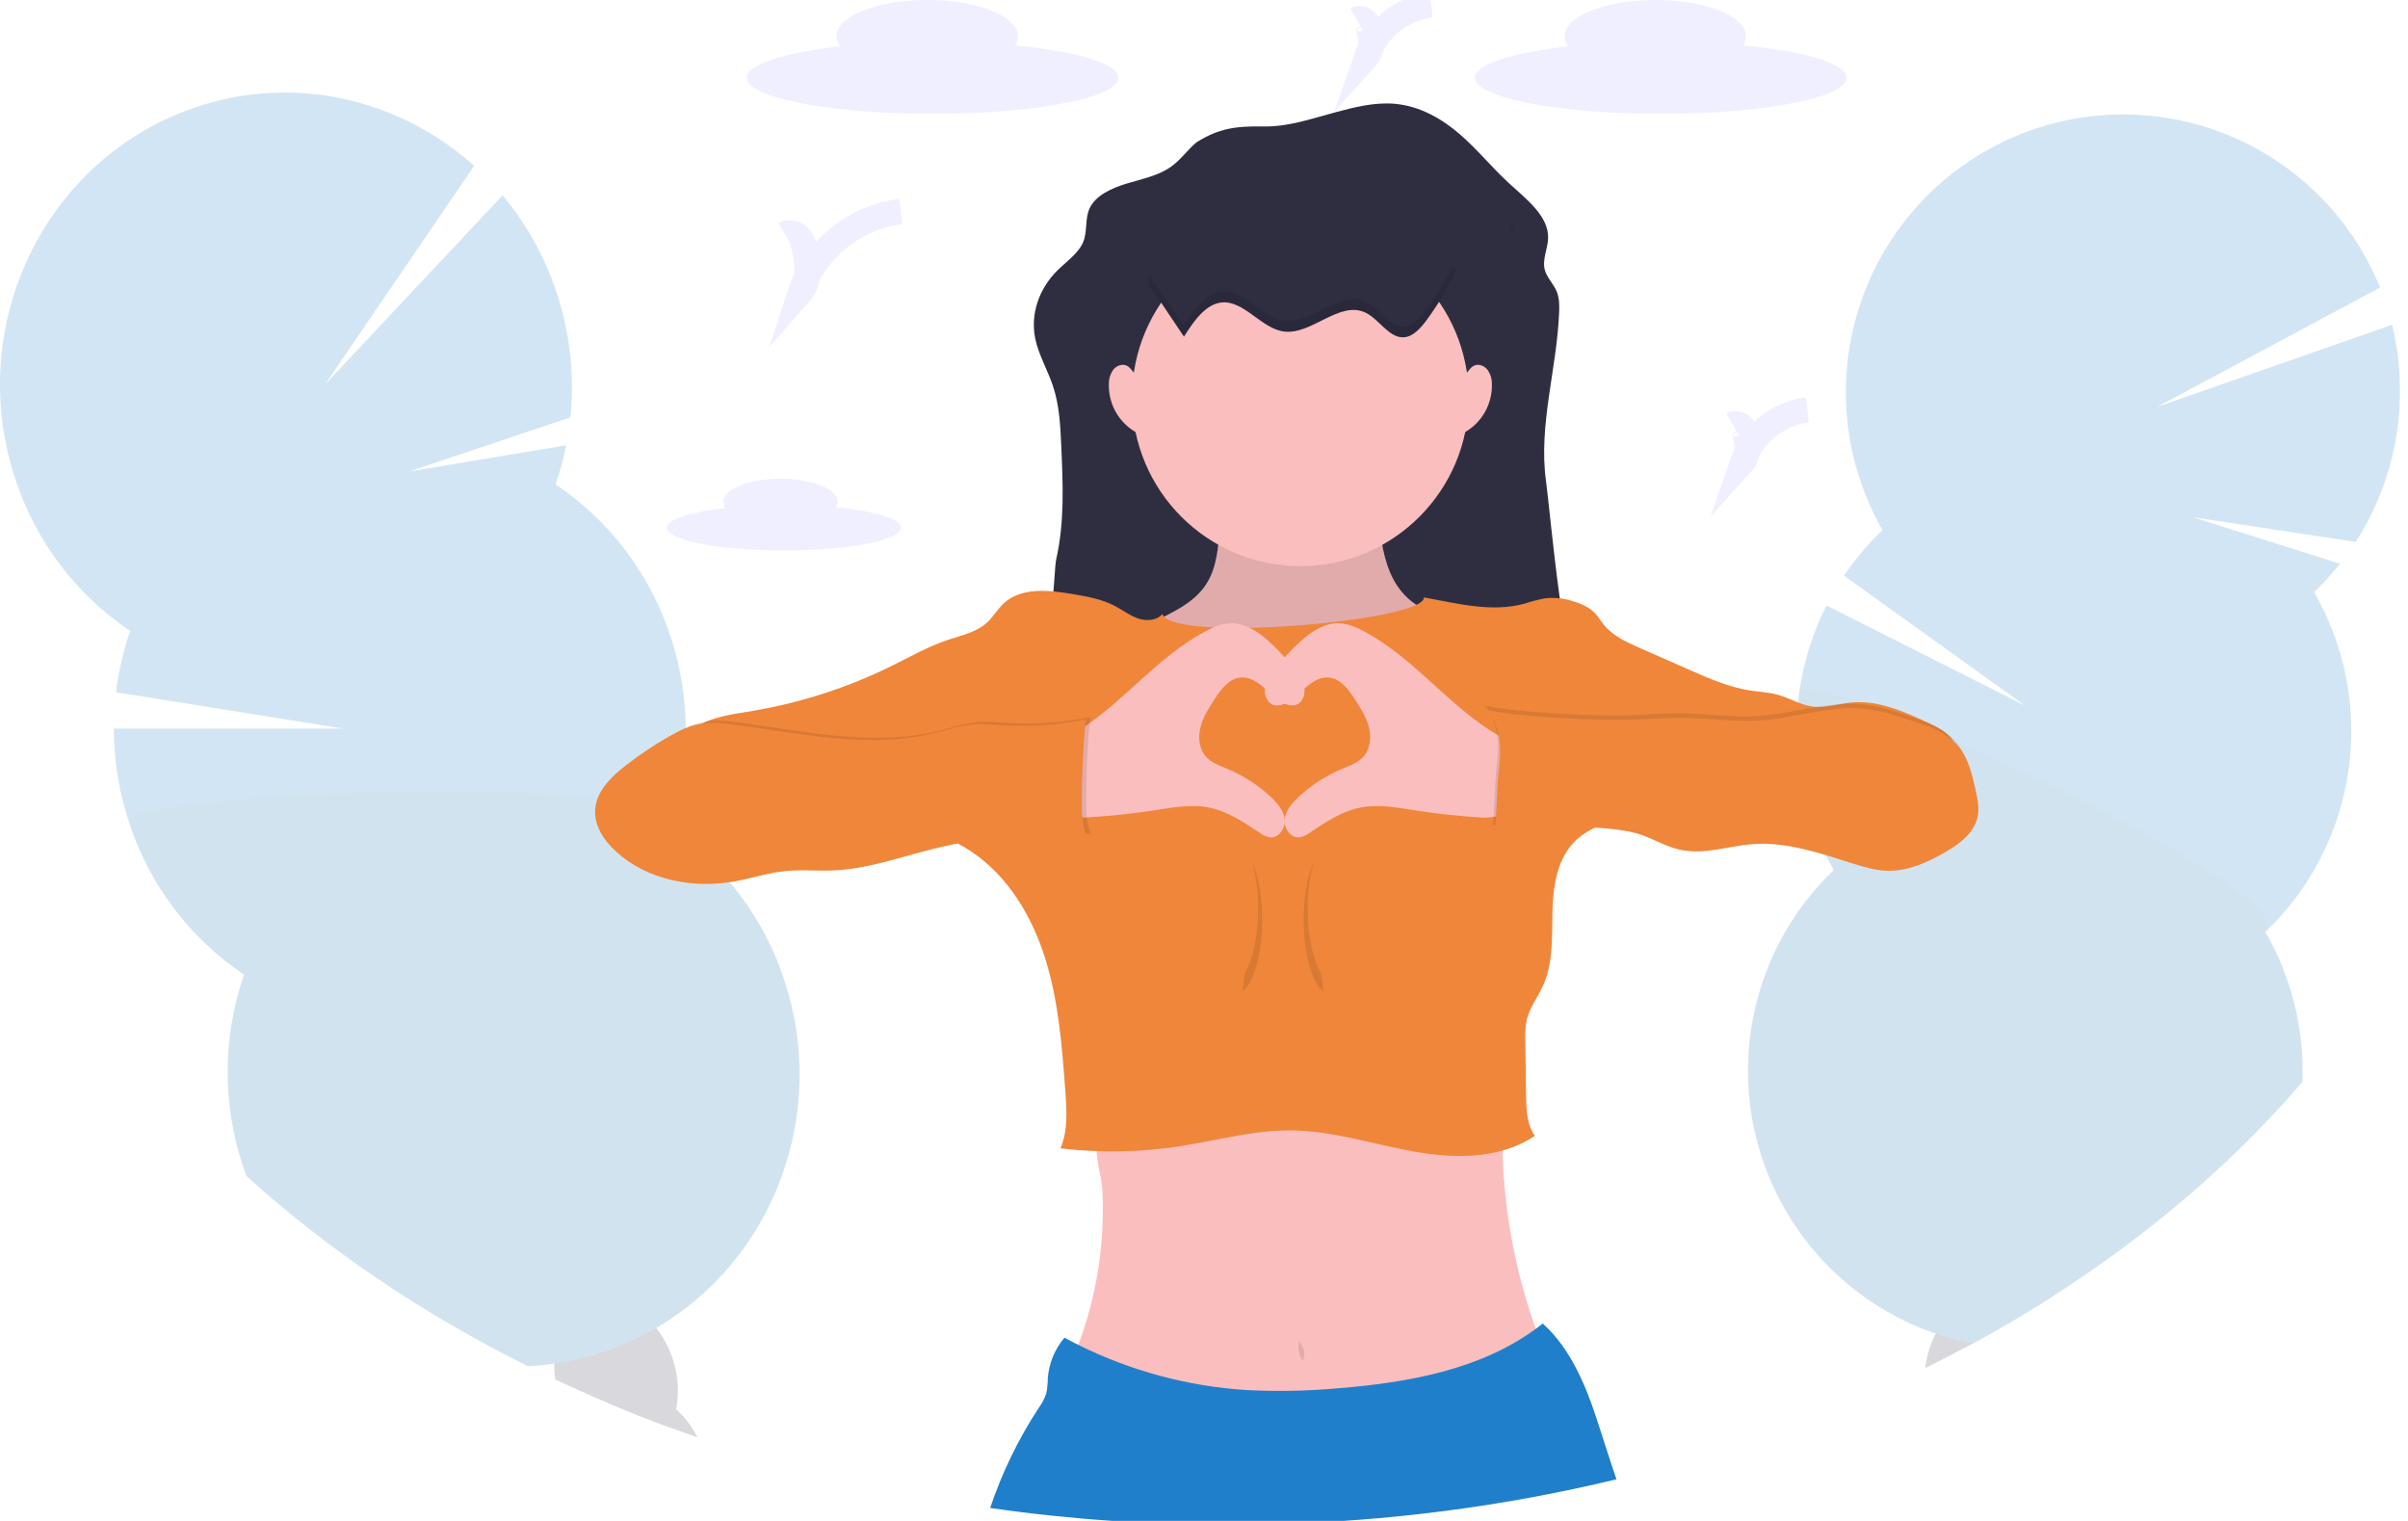 <svg width="285" height="180" viewBox="0 0 285 180" fill="none" xmlns="http://www.w3.org/2000/svg">
<g clip-path="url(#clip0_3_267)">
<g opacity="0.2">
<path d="M239.46 155.561C237.503 156.741 235.508 157.884 233.474 158.989C233.158 159.16 232.842 159.331 232.527 159.508C230.998 160.328 229.445 161.126 227.868 161.902C227.88 161.778 227.896 161.653 227.915 161.529C228.095 160.242 228.496 158.995 229.1 157.844C229.384 157.293 229.722 156.772 230.109 156.289C231.649 154.364 233.787 153.288 235.971 153.602C237.333 153.811 238.572 154.507 239.46 155.561Z" fill="#3F3D56"/>
<path d="M243.047 152.615C243.008 152.892 242.959 153.164 242.899 153.434C241.769 154.161 240.623 154.87 239.46 155.561C237.503 156.741 235.508 157.884 233.474 158.989C233.158 159.16 232.842 159.331 232.527 159.508C232.147 159.229 231.8 158.908 231.491 158.551C230.912 157.882 230.448 157.121 230.117 156.3C229.425 154.507 229.205 152.566 229.477 150.664C229.749 148.761 230.504 146.961 231.67 145.434C233.223 143.509 235.348 142.433 237.532 142.747C239.716 143.06 241.466 144.696 242.403 146.976C243.114 148.765 243.337 150.711 243.047 152.615Z" fill="#3F3D56"/>
<path d="M244.616 141.758C245.321 136.848 242.855 132.43 239.109 131.891C235.362 131.352 231.754 134.895 231.049 139.805C230.344 144.715 232.81 149.132 236.556 149.672C240.303 150.211 243.911 146.668 244.616 141.758Z" fill="#3F3D56"/>
<path d="M283.723 50.959C283.057 55.655 281.379 60.15 278.806 64.133L259.551 61.215L276.953 66.712C276.01 67.903 274.988 69.028 273.891 70.081C277.572 76.462 279.004 83.897 277.958 91.192C276.911 98.486 273.446 105.217 268.12 110.303C271.234 115.682 272.752 121.838 272.497 128.049C264.31 137.588 254.323 146.144 242.907 153.444C241.772 154.164 240.623 154.87 239.46 155.561C237.503 156.741 235.508 157.884 233.474 158.989C232.803 158.86 232.143 158.712 231.491 158.541C230.681 158.336 229.887 158.098 229.108 157.834C223.77 156.01 218.992 152.84 215.234 148.63C211.475 144.419 208.864 139.31 207.652 133.795C206.439 128.28 206.666 122.545 208.311 117.144C209.956 111.742 212.963 106.856 217.042 102.957C216.711 102.385 216.398 101.804 216.103 101.213C216.015 101.042 215.932 100.871 215.844 100.695C213.452 95.701 212.366 90.182 212.686 84.654L212.725 84.081C212.748 83.773 212.777 83.462 212.808 83.154C212.855 82.718 212.909 82.281 212.971 81.843V81.801C213.478 78.267 214.56 74.839 216.175 71.656L239.652 83.493L218.246 68.132C219.566 66.173 221.093 64.362 222.801 62.731C220.569 58.825 219.162 54.501 218.667 50.028C218.173 45.555 218.601 41.028 219.925 36.727C221.249 32.427 223.442 28.444 226.366 25.027C229.291 21.61 232.885 18.83 236.926 16.86C240.968 14.89 245.37 13.773 249.86 13.577C254.351 13.38 258.834 14.11 263.031 15.719C267.228 17.328 271.051 19.784 274.262 22.933C277.473 26.082 280.003 29.858 281.697 34.027L255.333 48.147L283.118 38.437C284.123 42.533 284.328 46.785 283.723 50.959Z" fill="#207FCA"/>
<path opacity="0.1" d="M272.489 128.038C264.303 137.577 254.315 146.134 242.899 153.434C241.769 154.161 240.623 154.87 239.46 155.561C237.503 156.741 235.508 157.884 233.474 158.989C232.803 158.86 232.143 158.712 231.491 158.541C230.681 158.336 229.887 158.098 229.108 157.834C223.77 156.01 218.992 152.84 215.234 148.63C211.475 144.419 208.864 139.31 207.652 133.795C206.439 128.28 206.666 122.545 208.311 117.144C209.956 111.742 212.963 106.856 217.042 102.957C216.711 102.385 216.398 101.804 216.103 101.213C216.015 101.042 215.932 100.871 215.844 100.695C213.452 95.701 212.366 90.182 212.686 84.654L212.725 84.081C212.748 83.773 212.777 83.462 212.808 83.154C212.855 82.718 212.909 82.281 212.971 81.843V81.801C213.173 81.101 215.844 81.69 219.912 83.097L220.772 83.403C221.672 83.726 222.633 84.084 223.642 84.475C225.844 85.325 228.277 86.328 230.844 87.437L231.013 87.51L231.37 87.665C248.632 95.159 271.34 107.183 268.084 110.288C271.208 115.665 272.736 121.822 272.489 128.038Z" fill="black"/>
</g>
<g opacity="0.2">
<path d="M82.536 170.103C81.449 169.727 80.37 169.34 79.298 168.943C76.803 168.024 74.347 167.052 71.93 166.027C72.42 165.629 72.976 165.32 73.573 165.115C75.729 164.374 78.097 165.082 80.025 166.787C81.066 167.722 81.918 168.848 82.536 170.103Z" fill="#3F3D56"/>
<path d="M80.025 166.787C79.879 167.534 79.634 168.259 79.298 168.943C76.803 168.024 74.347 167.052 71.93 166.028C69.827 165.141 67.756 164.216 65.718 163.252C65.629 162.633 65.59 162.009 65.6 161.384C65.608 160.733 65.677 160.084 65.806 159.445C66.324 156.898 67.789 154.869 69.948 154.128C72.106 153.387 74.471 154.094 76.399 155.802C76.866 156.216 77.294 156.673 77.678 157.165C78.528 158.261 79.183 159.495 79.614 160.814C80.267 162.735 80.409 164.794 80.025 166.787Z" fill="#3F3D56"/>
<path d="M72.125 161.162C75.849 159.984 77.591 154.985 76.016 149.997C74.441 145.009 70.147 141.921 66.423 143.1C62.7 144.278 60.958 149.277 62.532 154.264C64.107 159.252 68.402 162.34 72.125 161.162Z" fill="#3F3D56"/>
<path d="M67.965 149.658C71.674 148.486 73.411 143.506 71.844 138.537C70.276 133.567 65.999 130.49 62.289 131.663C58.58 132.836 56.843 137.815 58.41 142.785C59.977 147.754 64.255 150.831 67.965 149.658Z" fill="#3F3D56"/>
<path d="M77.665 157.165C76.946 157.586 76.207 157.981 75.45 158.349C74.229 158.943 72.973 159.463 71.689 159.904C70.518 160.309 69.324 160.647 68.115 160.917C67.275 161.107 66.434 161.262 65.592 161.381C64.546 161.531 63.503 161.63 62.463 161.676C49.957 155.458 38.73 147.849 29.149 139.161C29.012 138.792 28.89 138.422 28.759 138.046C26.302 130.672 26.344 122.693 28.878 115.346C22.471 111.039 17.686 104.71 15.285 97.367C14.09 93.774 13.479 90.012 13.473 86.224H40.578L13.737 81.928C14.036 79.457 14.594 77.025 15.404 74.672C8.997 70.366 4.212 64.039 1.812 56.696C-4.208 38.528 5.256 18.862 22.951 12.762C34.796 8.684 47.325 11.726 56.122 19.629L38.484 45.481L59.484 23.112C62.325 26.509 64.496 30.415 65.882 34.623C67.461 39.376 68.015 44.41 67.507 49.394L48.451 55.794L67.007 52.703C66.698 54.27 66.282 55.815 65.763 57.326C72.169 61.632 76.953 67.96 79.355 75.302C80.518 78.8 81.129 82.458 81.167 86.144V86.173C81.167 86.458 81.167 86.743 81.167 87.028C81.167 87.15 81.167 87.269 81.167 87.39C81.076 91.01 80.429 94.593 79.249 98.015C81.853 99.761 84.204 101.859 86.237 104.247C86.288 104.304 86.338 104.361 86.384 104.421C89.25 107.83 91.439 111.758 92.831 115.991C98.129 131.98 91.423 149.135 77.665 157.165Z" fill="#207FCA"/>
<path opacity="0.1" d="M77.665 157.165C76.946 157.586 76.207 157.981 75.45 158.349C74.229 158.943 72.973 159.463 71.689 159.904C70.518 160.309 69.324 160.647 68.115 160.917C67.275 161.107 66.434 161.262 65.592 161.381C64.546 161.531 63.503 161.63 62.463 161.676C49.957 155.458 38.73 147.849 29.149 139.161C29.012 138.792 28.89 138.422 28.759 138.046C26.302 130.672 26.344 122.693 28.878 115.346C22.471 111.039 17.686 104.71 15.285 97.367C14.356 94.563 53.102 92.301 70.75 94.47L71.161 94.522C76.519 95.214 79.808 96.336 79.236 97.997C81.84 99.744 84.191 101.84 86.224 104.229C86.275 104.286 86.325 104.343 86.371 104.403C89.237 107.813 91.426 111.74 92.818 115.973C98.129 131.98 91.423 149.135 77.665 157.165Z" fill="black"/>
</g>
<path opacity="0.1" d="M98.918 60.031C99.059 59.831 99.136 59.592 99.141 59.347C99.141 57.857 96.11 56.652 92.373 56.652C88.636 56.652 85.61 57.867 85.61 59.347C85.616 59.629 85.713 59.902 85.887 60.124C81.728 60.588 78.925 61.462 78.925 62.456C78.925 63.944 85.137 65.149 92.785 65.149C100.432 65.149 106.644 63.944 106.644 62.456C106.641 61.389 103.494 60.471 98.918 60.031Z" fill="#6C63FF"/>
<path opacity="0.1" d="M206.302 5.367C206.525 5.046 206.649 4.667 206.656 4.276C206.656 1.915 201.848 0 195.916 0C189.984 0 185.175 1.915 185.175 4.276C185.186 4.718 185.342 5.145 185.618 5.491C179.013 6.23 174.564 7.613 174.564 9.199C174.564 11.56 184.399 13.475 196.563 13.475C208.727 13.475 218.561 11.56 218.561 9.199C218.561 7.517 213.564 6.064 206.302 5.367Z" fill="#6C63FF"/>
<path opacity="0.1" d="M120.119 5.367C120.343 5.046 120.467 4.667 120.474 4.276C120.474 1.915 115.665 0 109.734 0C103.802 0 98.993 1.915 98.993 4.276C99.004 4.718 99.159 5.145 99.436 5.491C92.831 6.23 88.382 7.613 88.382 9.199C88.382 11.56 98.23 13.475 110.381 13.475C122.532 13.475 132.379 11.56 132.379 9.199C132.379 7.517 127.382 6.064 120.119 5.367Z" fill="#6C63FF"/>
<path opacity="0.1" d="M92.89 27.689C93.496 27.339 94.309 27.673 94.723 28.235C95.137 28.798 95.256 29.531 95.359 30.212C95.59 31.744 95.755 33.504 94.725 34.659C96.41 29.536 101.263 25.61 106.63 25.038" stroke="#6C63FF" stroke-width="3" stroke-miterlimit="10"/>
<path opacity="0.1" d="M160.56 2.288C160.949 2.063 161.474 2.288 161.74 2.638C161.978 3.023 162.117 3.459 162.147 3.91C162.294 4.895 162.406 6.025 161.74 6.761C162.309 5.116 163.327 3.664 164.679 2.571C166.031 1.477 167.663 0.786 169.388 0.575" stroke="#6C63FF" stroke-width="3" stroke-miterlimit="10"/>
<path opacity="0.1" d="M205.075 50.228C205.463 50.003 205.989 50.228 206.255 50.578C206.492 50.962 206.632 51.399 206.662 51.85C206.809 52.835 206.92 53.965 206.255 54.701C206.823 53.056 207.842 51.604 209.194 50.511C210.546 49.417 212.178 48.726 213.903 48.515" stroke="#6C63FF" stroke-width="3" stroke-miterlimit="10"/>
<path d="M141.613 16.841C140.506 17.769 139.724 18.958 138.508 19.795C137.043 20.806 135.12 21.189 133.332 21.731C131.543 22.273 129.708 23.123 128.989 24.597C128.378 25.859 128.73 27.323 128.212 28.614C127.656 29.984 126.212 30.946 125.106 32.052C122.922 34.234 121.952 37.235 122.519 40.034C122.91 41.969 123.978 43.757 124.612 45.647C125.389 47.958 125.498 50.381 125.606 52.778C125.808 57.279 126.008 61.824 124.995 66.253C124.736 67.365 124.038 84.268 122.684 84.234C126.276 83.926 129.889 83.892 133.5 83.856L187.59 83.338C185.098 80.072 183.506 60.778 182.978 56.929C182.067 50.295 184.272 43.654 184.531 36.976C184.567 36.115 184.567 35.232 184.213 34.423C183.84 33.576 183.095 32.853 182.846 31.975C182.489 30.718 183.206 29.43 183.229 28.139C183.276 25.548 180.641 23.561 178.552 21.64C176.539 19.793 174.865 17.694 172.786 15.893C170.708 14.092 168.097 12.565 165.126 12.288C162.685 12.063 160.26 12.698 157.923 13.325C155.136 14.071 152.488 15.014 149.53 14.968C146.267 14.911 144.256 15.183 141.613 16.841Z" fill="#2F2E41"/>
<g opacity="0.1">
<path d="M178.871 27.048C178.946 27.332 179.056 27.605 179.197 27.862C179.162 27.279 179.021 26.707 178.78 26.175C178.769 26.469 178.8 26.763 178.871 27.048Z" fill="black"/>
<path d="M126.414 68.658L126.113 68.684C126.214 68.686 126.315 68.677 126.414 68.658Z" fill="black"/>
</g>
<path d="M182.582 162.04C182.252 162.296 181.858 162.456 181.443 162.503C174.826 163.864 168.149 165.025 161.402 165.392C155.449 165.719 149.479 165.426 143.523 165.133C137.568 164.841 131.618 164.545 125.806 163.34C128.214 158.485 129.731 153.235 130.283 147.841C130.527 145.474 130.587 143.091 130.461 140.715C130.442 140.429 130.408 140.145 130.358 139.863C130.081 138.157 129.398 135.688 130.019 134.455C130.816 132.869 133.878 132.817 135.373 132.522C137.915 132.021 140.47 131.604 143.034 131.254C153.213 129.868 163.495 129.552 173.752 129.244C175.129 129.202 176.769 129.295 177.486 130.474C177.887 131.135 177.867 131.959 177.846 132.734C177.799 134.412 177.816 136.089 177.895 137.766C178.255 145.205 179.845 152.531 182.6 159.448C182.942 160.295 183.255 161.405 182.582 162.04Z" fill="#FBBEBE"/>
<path d="M142.312 69.759C141.23 71.093 139.706 71.99 138.171 72.778C136.338 73.726 134.449 74.564 132.516 75.286C132.125 75.88 132.436 76.668 132.775 77.3C135.811 83.203 139.874 89.07 146.003 91.607C149.147 92.903 152.597 93.226 155.987 93.529C157.043 93.623 158.12 93.716 159.15 93.462C160.18 93.208 161.137 92.594 161.997 91.944C167.612 87.689 171.309 81.376 172.277 74.392C172.359 73.773 172.359 73.014 171.829 72.682C171.505 72.483 171.094 72.521 170.713 72.524C168.231 72.55 166.032 70.71 164.885 68.51C163.739 66.31 163.433 63.773 163.151 61.304C163.151 61.249 148.56 60.941 147.242 60.93C145.187 60.912 144.509 61.153 144.31 63.263C144.1 65.59 143.841 67.862 142.312 69.759Z" fill="#FBBEBE"/>
<path opacity="0.1" d="M142.312 69.759C141.23 71.093 139.706 71.99 138.171 72.778C136.338 73.726 134.449 74.564 132.516 75.286C132.125 75.88 132.436 76.668 132.775 77.3C135.811 83.203 139.874 89.07 146.003 91.607C149.147 92.903 152.597 93.226 155.987 93.529C157.043 93.623 158.12 93.716 159.15 93.462C160.18 93.208 161.137 92.594 161.997 91.944C167.612 87.689 171.309 81.376 172.277 74.392C172.359 73.773 172.359 73.014 171.829 72.682C171.505 72.483 171.094 72.521 170.713 72.524C168.231 72.55 166.032 70.71 164.885 68.51C163.739 66.31 163.433 63.773 163.151 61.304C163.151 61.249 148.56 60.941 147.242 60.93C145.187 60.912 144.509 61.153 144.31 63.263C144.1 65.59 143.841 67.862 142.312 69.759Z" fill="black"/>
<path d="M153.909 66.999C164.915 66.999 173.837 58.066 173.837 47.046C173.837 36.026 164.915 27.093 153.909 27.093C142.903 27.093 133.981 36.026 133.981 47.046C133.981 58.066 142.903 66.999 153.909 66.999Z" fill="#FBBEBE"/>
<path d="M168.524 70.702C168.744 73.501 138.704 76.121 137.571 72.669C136.898 73.465 135.663 73.529 134.68 73.188C133.697 72.845 132.868 72.187 131.936 71.703C130.384 70.891 128.634 70.591 126.913 70.298C124.11 69.824 120.854 69.477 118.779 71.423C118.062 72.094 117.573 72.978 116.853 73.651C115.596 74.823 113.818 75.188 112.195 75.724C109.853 76.502 107.694 77.746 105.481 78.834C100.315 81.381 94.806 83.163 89.127 84.126C87.919 84.33 86.703 84.496 85.504 84.784C83.822 85.188 82.14 85.88 80.993 87.178C82.334 88.894 84.259 89.829 86.327 90.505L106.281 97.035C109.283 98.018 112.332 99.021 114.959 100.78C119.335 103.703 122.182 108.507 123.74 113.537C125.298 118.567 125.699 123.874 126.088 129.127C126.256 131.41 126.409 133.791 125.513 135.906C130.161 136.454 134.861 136.376 139.489 135.675C143.943 134.996 148.347 133.737 152.853 133.778C157.771 133.827 162.535 135.424 167.383 136.287C172.23 137.15 177.579 137.176 181.664 134.421C180.794 133.247 180.662 131.57 180.628 130.114L180.525 123.213C180.479 122.38 180.534 121.545 180.691 120.726C181.037 119.248 182.013 118.01 182.637 116.629C183.84 113.962 183.672 110.915 183.739 107.989C183.806 105.063 184.215 101.92 186.19 99.78C187.484 98.383 189.296 97.59 191.133 97.1C194.275 96.261 197.562 96.206 200.807 95.976C211.388 95.216 221.74 92.517 231.346 88.013C230.772 86.797 229.436 86.108 228.217 85.543C225.334 84.208 222.28 82.84 219.118 83.138C217.588 83.283 216.074 83.817 214.55 83.623C213.106 83.436 211.827 82.617 210.424 82.226C209.361 81.931 208.248 81.886 207.156 81.721C204.635 81.334 202.27 80.296 199.938 79.267L194.047 76.675C192.494 75.989 190.877 75.255 189.811 73.928C189.464 73.496 189.184 73.009 188.807 72.602C188.157 71.905 187.254 71.493 186.35 71.205C185.216 70.809 184.006 70.677 182.813 70.816C181.994 70.979 181.186 71.191 180.393 71.451C176.5 72.503 172.484 71.41 168.524 70.702Z" fill="#EF863A"/>
<path d="M191.317 175.069C180.709 177.622 169.904 179.269 159.018 179.992H159H131.667H131.652C126.76 179.659 121.94 179.149 117.19 178.463C118.592 174.286 120.523 170.306 122.938 166.621C123.324 166.1 123.626 165.52 123.833 164.906C123.947 164.333 124.005 163.75 124.007 163.166C124.133 161.379 124.826 159.677 125.984 158.31C126.522 158.604 127.066 158.886 127.615 159.158C133.831 162.249 140.6 164.068 147.527 164.509C151.171 164.696 154.823 164.622 158.457 164.289C166.65 163.628 175.17 162.104 181.769 157.266C182.046 157.064 182.321 156.854 182.593 156.639C185.799 159.489 187.655 163.859 188.983 167.942C189.772 170.332 190.502 172.716 191.317 175.069Z" fill="#207FCA"/>
<path opacity="0.1" d="M153.8 158.583C153.672 159.001 153.64 159.444 153.708 159.876C153.776 160.309 153.943 160.72 154.194 161.078C154.362 160.704 154.412 160.287 154.337 159.883C154.262 159.479 154.066 159.108 153.775 158.818L153.8 158.583Z" fill="black"/>
<path d="M142.478 74.815C143.482 74.266 144.566 73.778 145.71 73.763C147.429 73.747 148.966 74.799 150.239 75.96C151.417 77.025 152.482 78.207 153.417 79.489C153.883 80.124 154.328 80.822 154.398 81.607C154.468 82.392 154.039 83.276 153.272 83.462C152.788 83.544 152.292 83.443 151.877 83.179C150.107 82.205 148.795 79.974 146.787 80.192C145.41 80.339 144.478 81.622 143.725 82.783C143.055 83.82 142.377 84.885 142.077 86.082C141.776 87.279 141.921 88.673 142.755 89.575C143.402 90.282 144.346 90.611 145.229 90.98C147.181 91.788 148.968 92.95 150.501 94.405C151.243 95.115 151.95 95.96 152.054 96.997C152.157 98.033 151.373 99.173 150.348 99.101C149.886 99.028 149.45 98.838 149.082 98.549C147.229 97.323 145.338 96.038 143.164 95.587C140.951 95.128 138.666 95.587 136.434 95.929C133.988 96.295 131.529 96.556 129.059 96.712C128.325 96.796 127.583 96.748 126.867 96.569C124.423 95.812 123.712 92.7 123.997 90.451C124.299 88.046 126.067 87.499 127.915 86.305C133.111 82.9 136.968 77.82 142.478 74.815Z" fill="#FBBEBE"/>
<path d="M161.621 74.815C160.615 74.266 159.533 73.778 158.386 73.763C156.668 73.747 155.131 74.799 153.857 75.96C152.681 77.025 151.617 78.207 150.682 79.489C150.219 80.124 149.773 80.822 149.704 81.607C149.634 82.392 150.061 83.276 150.827 83.462C151.312 83.544 151.809 83.443 152.224 83.179C153.994 82.205 155.307 79.974 157.312 80.192C158.692 80.339 159.624 81.622 160.374 82.783C161.044 83.82 161.725 84.885 162.023 86.082C162.32 87.279 162.178 88.673 161.345 89.575C160.7 90.282 159.753 90.611 158.87 90.98C156.918 91.789 155.13 92.95 153.596 94.405C152.853 95.115 152.149 95.96 152.043 96.997C151.937 98.033 152.724 99.173 153.749 99.101C154.211 99.029 154.647 98.839 155.014 98.549C156.867 97.323 158.759 96.038 160.933 95.587C163.146 95.128 165.431 95.587 167.662 95.929C170.103 96.312 172.564 96.579 175.03 96.727C175.765 96.811 176.508 96.763 177.225 96.585C179.665 95.828 180.377 92.716 180.095 90.466C179.79 88.061 178.025 87.515 176.174 86.32C170.988 82.9 167.134 77.82 161.621 74.815Z" fill="#FBBEBE"/>
<path d="M140.13 39.837C141.29 38.002 142.666 36.012 144.548 35.799C147.175 35.501 149.227 38.79 151.841 39.215C155.206 39.764 158.513 35.452 161.676 37.028C163.229 37.805 164.388 39.961 166.075 39.92C167.243 39.894 168.192 38.798 168.966 37.722C170.272 35.909 171.428 33.992 172.422 31.99C169.21 28.303 164.538 27.46 160.178 26.789L152.845 25.662C151.081 25.39 149.284 25.12 147.53 25.496C145.943 25.836 144.463 26.691 143.026 27.59C141.313 28.668 137.284 30.399 136.233 32.405C135.5 33.796 136.507 34.444 137.452 35.846C138.34 37.176 139.233 38.507 140.13 39.837Z" fill="#2F2E41"/>
<path opacity="0.1" d="M129.025 84.874C125.845 85.51 122.597 85.742 119.359 85.564C118.088 85.496 116.812 85.364 115.546 85.483C114.02 85.628 112.552 86.134 111.064 86.502C103.354 88.401 95.297 86.546 87.427 85.504C86.037 85.32 84.617 85.162 83.24 85.431C81.979 85.678 80.815 86.269 79.699 86.903C77.892 87.932 76.162 89.092 74.523 90.373C72.807 91.715 71.076 93.426 70.957 95.6C70.853 97.471 71.992 99.194 73.371 100.466C77.098 103.921 82.632 104.96 87.621 104.024C89.519 103.67 91.369 103.058 93.286 102.845C95.251 102.628 97.236 102.845 99.211 102.752C103.222 102.573 107.063 101.176 110.958 100.205C117.04 98.689 123.332 98.194 129.576 98.743C129.522 98.767 129.463 98.778 129.404 98.776C129.345 98.774 129.287 98.759 129.234 98.732C129.181 98.705 129.135 98.667 129.099 98.62C129.063 98.573 129.038 98.519 129.025 98.461C128.567 97.196 128.544 95.82 128.551 94.475C128.572 91.213 128.725 88.124 129.025 84.874Z" fill="black"/>
<path d="M128.507 85.133C125.327 85.769 122.079 86.001 118.841 85.823C117.57 85.755 116.294 85.623 115.029 85.743C113.502 85.888 112.035 86.393 110.546 86.761C102.836 88.66 94.78 86.805 86.91 85.763C85.52 85.579 84.099 85.421 82.722 85.691C81.462 85.937 80.297 86.528 79.182 87.162C77.374 88.192 75.644 89.351 74.005 90.632C72.289 91.975 70.558 93.685 70.439 95.859C70.335 97.73 71.475 99.453 72.854 100.726C76.581 104.18 82.114 105.219 87.104 104.284C89.001 103.929 90.851 103.317 92.769 103.104C94.733 102.887 96.718 103.104 98.693 103.011C102.704 102.832 106.545 101.435 110.44 100.464C116.523 98.948 122.815 98.453 129.059 99.002C129.004 99.026 128.945 99.037 128.886 99.035C128.827 99.033 128.769 99.018 128.716 98.992C128.664 98.964 128.618 98.926 128.581 98.879C128.545 98.832 128.52 98.778 128.507 98.72C128.049 97.455 128.026 96.079 128.034 94.734C128.054 91.472 128.207 88.383 128.507 85.133Z" fill="#EF863A"/>
<path opacity="0.1" d="M175.675 83.488C179.619 84.387 189.112 84.784 193.154 84.649C195 84.592 196.84 84.426 198.685 84.431C201.848 84.431 205.005 84.95 208.16 84.74C212.236 84.46 216.24 82.959 220.306 83.345C222.304 83.537 224.226 84.175 226.132 84.812C228.036 85.45 230.112 86.17 231.452 87.72C232.695 89.155 233.147 91.088 233.559 92.944C233.79 93.98 234.02 95.05 233.818 96.09C233.432 98.062 231.618 99.396 229.876 100.391C227.806 101.573 225.534 102.589 223.148 102.534C221.732 102.503 220.355 102.094 219.006 101.669C215.143 100.454 211.193 99.078 207.156 99.381C204.332 99.598 201.511 100.64 198.734 100.078C197.101 99.746 195.629 98.88 194.076 98.305C190.292 96.919 180.688 97.287 176.676 97.671C176.909 95.413 176.881 93.138 177.114 90.879C177.295 89.15 177.468 87.359 176.914 85.711C176.568 84.724 176.451 84.188 175.675 83.488Z" fill="black"/>
<path d="M175.934 84.006C179.878 84.905 189.371 85.302 193.413 85.167C195.259 85.11 197.099 84.945 198.944 84.95C202.106 84.95 205.264 85.468 208.419 85.258C212.495 84.978 216.499 83.478 220.565 83.864C222.562 84.055 224.485 84.693 226.39 85.331C228.295 85.968 230.371 86.688 231.711 88.238C232.954 89.673 233.406 91.607 233.818 93.462C234.048 94.498 234.279 95.569 234.077 96.608C233.691 98.58 231.877 99.914 230.135 100.909C228.065 102.091 225.793 103.107 223.406 103.053C221.99 103.022 220.614 102.612 219.265 102.187C215.402 100.972 211.452 99.596 207.414 99.899C204.591 100.116 201.77 101.158 198.993 100.596C197.36 100.264 195.887 99.399 194.334 98.823C190.551 97.437 180.947 97.805 176.935 98.189C177.168 95.931 177.14 93.656 177.372 91.397C177.554 89.668 177.727 87.878 177.173 86.23C176.826 85.242 176.71 84.706 175.934 84.006Z" fill="#EF863A"/>
<path d="M134.812 44.545C134.206 44.387 133.973 43.62 133.427 43.312C132.881 43.003 132.198 43.247 131.805 43.706C131.439 44.191 131.241 44.782 131.24 45.39C131.192 46.701 131.548 47.994 132.262 49.095C132.975 50.195 134.01 51.048 135.226 51.537C134.685 49.178 134.476 46.755 134.605 44.338L134.812 44.545Z" fill="#FBBEBE"/>
<path d="M173.004 44.545C173.609 44.387 173.84 43.62 174.386 43.312C174.932 43.003 175.615 43.247 176.009 43.706C176.375 44.19 176.573 44.782 176.573 45.39C176.621 46.701 176.264 47.994 175.551 49.095C174.838 50.195 173.803 51.048 172.587 51.537C173.128 49.178 173.337 46.755 173.208 44.338L173.004 44.545Z" fill="#FBBEBE"/>
<g opacity="0.1">
<path d="M148.197 102.008C148.691 103.815 148.93 105.681 148.909 107.554C148.909 110.811 148.27 113.654 147.317 115.18C147.237 115.906 147.147 116.626 147.059 117.334C148.402 116.297 149.388 112.892 149.388 108.85C149.377 106.087 148.917 103.623 148.197 102.008Z" fill="black"/>
</g>
<g opacity="0.1">
<path d="M155.488 102.008C154.994 103.815 154.753 105.681 154.773 107.554C154.773 110.811 155.416 113.654 156.368 115.18C156.448 115.906 156.536 116.626 156.627 117.334C155.283 116.297 154.297 112.892 154.297 108.85C154.295 106.087 154.756 103.623 155.488 102.008Z" fill="black"/>
</g>
<path opacity="0.1" d="M168.946 36.426C168.169 37.502 167.222 38.598 166.055 38.624C164.365 38.666 163.208 36.515 161.655 35.732C158.506 34.157 155.206 38.468 151.821 37.919C149.207 37.494 147.162 34.206 144.527 34.504C142.646 34.716 141.269 36.706 140.109 38.541C139.212 37.212 138.316 35.882 137.421 34.55C136.903 33.773 136.341 33.216 136.09 32.641C135.588 33.874 136.53 34.527 137.421 35.846C138.311 37.165 139.212 38.507 140.109 39.837C141.269 38.002 142.646 36.012 144.527 35.799C147.154 35.501 149.207 38.79 151.821 39.215C155.185 39.764 158.493 35.452 161.655 37.028C163.208 37.805 164.368 39.961 166.055 39.92C167.222 39.894 168.172 38.798 168.946 37.722C170.251 35.909 171.407 33.992 172.401 31.99C172.261 31.829 172.116 31.674 171.969 31.524C171.076 33.226 170.066 34.865 168.946 36.426Z" fill="black"/>
</g>
<defs>
<clipPath id="clip0_3_267">
<rect width="284.062" height="180" fill="white"/>
</clipPath>
</defs>
</svg>
